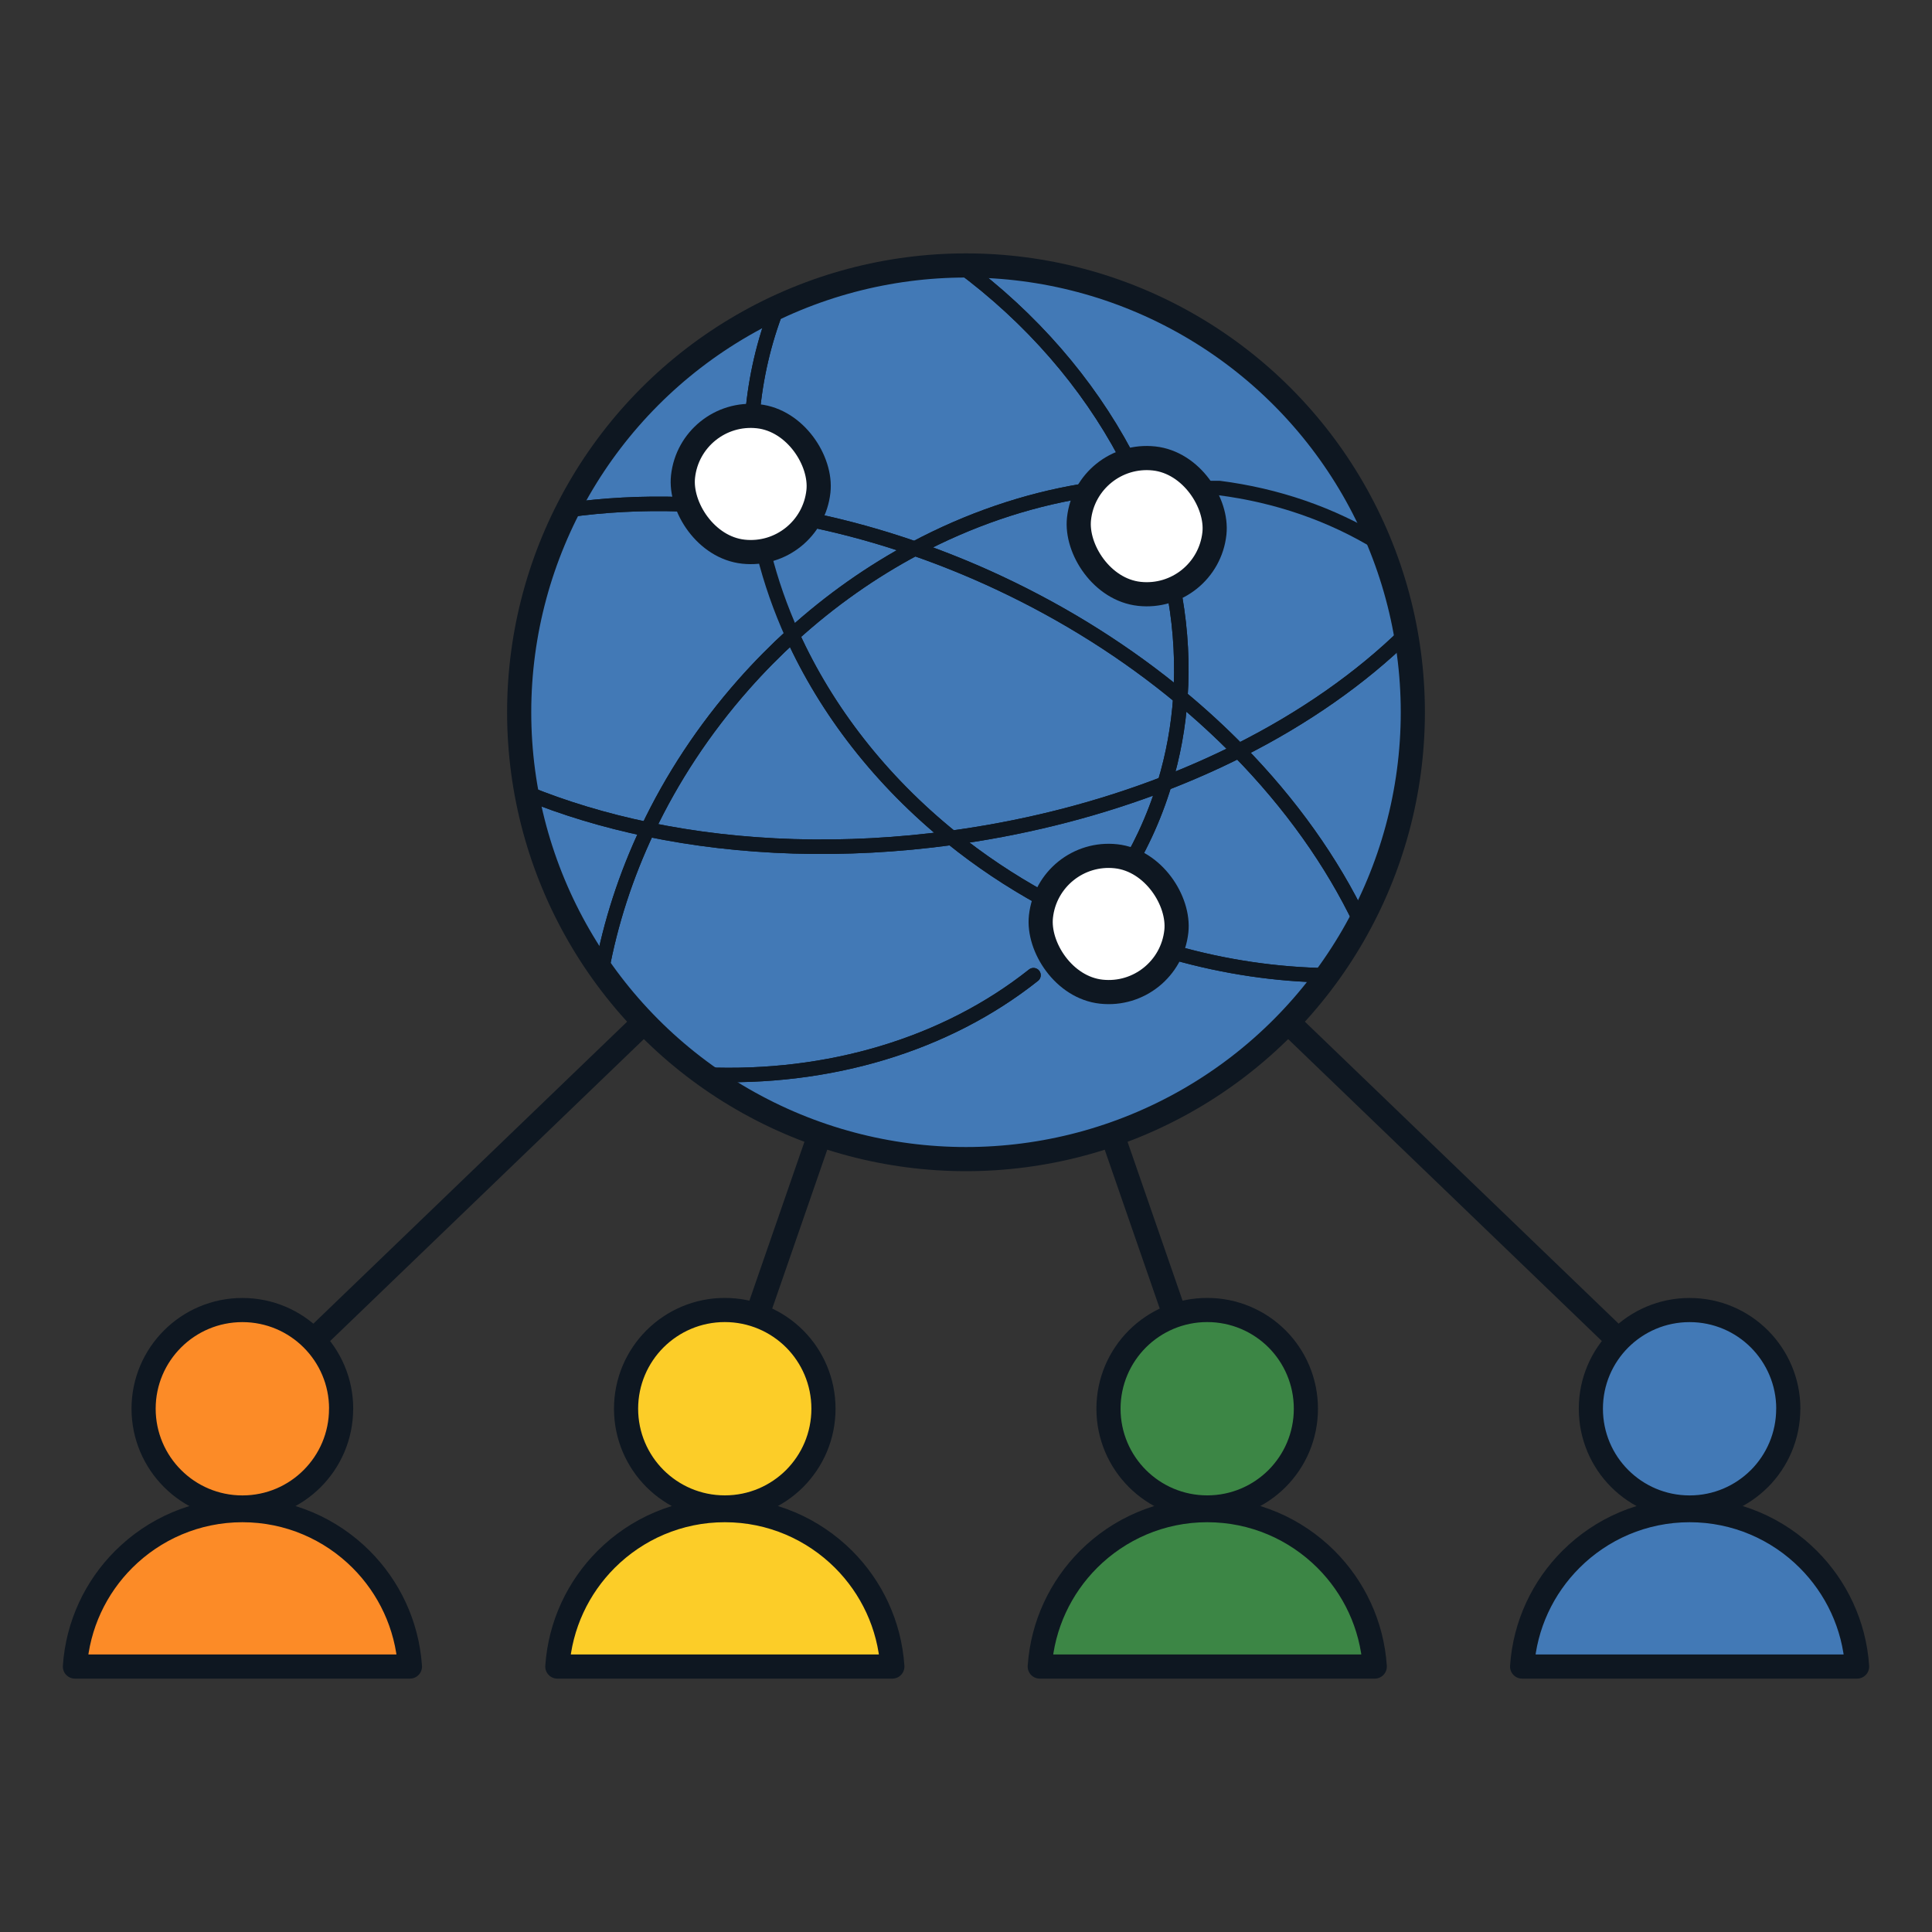 <?xml version="1.0" encoding="UTF-8"?>
<svg id="Network:_Global_Connection_Filled_" data-name="Network: Global Connection (Filled)" xmlns="http://www.w3.org/2000/svg" viewBox="0 0 400 400">
  <rect x="0" y="0" width="400" height="400" fill="#333333" stroke="none"/>
  <defs>
    <style>
      .cls-1 {
        fill: #fff;
      }

      .cls-1, .cls-2, .cls-3, .cls-4, .cls-5, .cls-6, .cls-7, .cls-8 {
        stroke: #0e1721;
        stroke-linecap: round;
        stroke-linejoin: round;
      }

      .cls-1, .cls-2, .cls-3, .cls-5, .cls-6, .cls-7, .cls-8 {
        stroke-width: 5px;
      }

      .cls-2, .cls-4 {
        fill: none;
      }

      .cls-3, .cls-4, .cls-5, .cls-7, .cls-8 {
        fill-rule: evenodd;
      }

      .cls-3, .cls-6 {
        fill: #4279b6;
      }

      .cls-4 {
        stroke-width: 3px;
      }

      .cls-5 {
        fill: #fc8b27;
      }

      .cls-7 {
        fill: #3c8645;
      }

      .cls-8 {
        fill: #fccd28;
      }
    </style>
  </defs>
  <line class="cls-2" x1="249.94" y1="291.66" x2="200" y2="147.47"/>
  <line class="cls-2" x1="50.19" y1="291.66" x2="200" y2="147.47"/>
  <line class="cls-2" x1="349.81" y1="291.66" x2="200" y2="147.47"/>
  <line class="cls-2" x1="200" y1="147.47" x2="150.05" y2="291.66"/>
  <g>
    <path class="cls-3" d="M384.49,345.04h-69.35c.58-8.65,4.33-16.43,10.1-22.19,6.28-6.29,14.96-10.18,24.56-10.19h.02c9.59,0,18.29,3.9,24.57,10.19,5.76,5.76,9.52,13.54,10.1,22.19Z"/>
    <path class="cls-3" d="M370.24,291.66c0,5.66-2.29,10.77-5.97,14.47h-.01c-3.69,3.69-8.8,5.98-14.43,5.98h-.02c-5.65,0-10.76-2.29-14.46-5.99-3.7-3.69-5.98-8.82-5.98-14.46s2.28-10.75,5.98-14.45c3.7-3.69,8.81-5.98,14.46-5.98s10.76,2.29,14.45,5.98c3.69,3.7,5.99,8.82,5.99,14.45Z"/>
  </g>
  <g>
    <path class="cls-5" d="M84.87,345.04H15.51c.59-8.65,4.33-16.43,10.1-22.19,6.29-6.29,14.98-10.18,24.56-10.19h.02c9.6,0,18.29,3.9,24.58,10.19,5.76,5.76,9.51,13.54,10.1,22.19Z"/>
    <path class="cls-5" d="M70.62,291.66c0,5.66-2.29,10.77-5.99,14.47h0c-3.68,3.69-8.79,5.98-14.43,5.98h-.02c-5.64,0-10.76-2.29-14.45-5.99-3.7-3.69-6-8.82-6-14.46s2.29-10.75,6-14.45c3.69-3.69,8.81-5.98,14.45-5.98s10.76,2.29,14.45,5.98c3.71,3.7,6,8.82,6,14.45Z"/>
  </g>
  <g>
    <path class="cls-7" d="M284.62,345.04h-69.35c.59-8.65,4.34-16.43,10.11-22.2,6.28-6.28,14.97-10.18,24.56-10.18h.01c9.61,0,18.28,3.9,24.58,10.18,5.77,5.77,9.52,13.54,10.1,22.2Z"/>
    <path class="cls-7" d="M270.37,291.66c0,2.82-.57,5.51-1.6,7.96-1.03,2.44-2.53,4.65-4.37,6.5-3.7,3.69-8.8,5.98-14.45,5.98h-.01c-5.65,0-10.75-2.29-14.45-5.98-3.7-3.7-5.99-8.82-5.99-14.46s2.29-10.76,5.99-14.46c3.7-3.69,8.81-5.98,14.45-5.98s10.76,2.29,14.46,5.98c3.69,3.7,5.97,8.82,5.97,14.46Z"/>
  </g>
  <g>
    <path class="cls-8" d="M184.74,345.04h-69.35c.59-8.65,4.34-16.43,10.11-22.2,6.28-6.28,14.97-10.18,24.56-10.18h.01c9.61,0,18.28,3.9,24.58,10.18,5.77,5.77,9.52,13.54,10.1,22.2Z"/>
    <path class="cls-8" d="M170.49,291.66c0,2.82-.57,5.51-1.6,7.96-1.03,2.44-2.53,4.65-4.37,6.5-3.7,3.69-8.8,5.98-14.45,5.98h-.01c-5.65,0-10.75-2.29-14.45-5.98-3.7-3.7-5.99-8.82-5.99-14.46s2.29-10.76,5.99-14.46c3.7-3.69,8.81-5.98,14.45-5.98s10.76,2.29,14.46,5.98c3.69,3.7,5.97,8.82,5.97,14.46Z"/>
  </g>
  <g>
    <g>
      <circle class="cls-6" cx="200" cy="147.47" r="92.51"/>
      <g>
        <path class="cls-4" d="M291.09,131.26c-9.38,9.17-21.1,17.39-34.63,24.18,10.78,11,19.32,23.03,25.24,35.42"/>
        <path class="cls-4" d="M213.97,201.9c-18.12,14.39-42.43,21.67-68.14,20.56"/>
        <path class="cls-4" d="M274.78,201.93c-10.42-.16-21.1-1.7-31.72-4.72"/>
        <path class="cls-4" d="M243.05,197.21c10.62,3.02,21.31,4.56,31.72,4.72"/>
        <path class="cls-4" d="M281.71,190.86c-5.92-12.39-14.46-24.42-25.24-35.42-4.89,2.46-10.02,4.73-15.35,6.79-1.09,3.6-2.44,7.15-4.07,10.63-.77,1.65-1.59,3.26-2.47,4.83"/>
        <path class="cls-4" d="M124.57,201.04c1.81-9.87,4.99-19.74,9.53-29.32-8.93-1.86-17.35-4.4-25.1-7.57"/>
        <path class="cls-4" d="M215.91,186.08c-6.79-3.72-13.1-7.96-18.88-12.62-22.33,3.04-43.81,2.24-62.93-1.74-4.54,9.57-7.72,19.45-9.53,29.32"/>
        <path class="cls-4" d="M145.84,222.46c25.71,1.11,50.01-6.17,68.14-20.56"/>
        <path class="cls-4" d="M234.58,177.69c.87-1.57,1.69-3.19,2.47-4.83,1.63-3.48,2.98-7.03,4.07-10.63-12.97,5.01-27.16,8.78-42.21,10.97-.63.09-1.25.17-1.88.26,5.78,4.66,12.08,8.9,18.88,12.62"/>
        <path class="cls-4" d="M198.86,54.97c14.69,10.86,26.28,24.35,34.12,39.06"/>
        <path class="cls-4" d="M243.32,123.84c1.16,6.82,1.54,13.69,1.07,20.51,4.29,3.55,8.32,7.26,12.08,11.1,13.52-6.79,25.25-15.02,34.63-24.18"/>
        <path class="cls-4" d="M285.71,112.61c-10.13-6.23-21.44-10.05-33.27-11.57h-9.12"/>
        <path class="cls-4" d="M155.79,85.7c.66-7.51,2.36-14.94,5.17-22.12"/>
        <path class="cls-4" d="M117.47,105.62c7.53-1.07,15.39-1.49,23.47-1.23"/>
        <path class="cls-4" d="M232.98,94.03c-7.83-14.7-19.42-28.19-34.12-39.06"/>
        <path class="cls-4" d="M168.78,107.82c6.84,1.46,13.73,3.37,20.61,5.76,11.17-5.95,22.9-9.95,34.62-11.9"/>
        <path class="cls-4" d="M160.96,63.58c-2.81,7.18-4.5,14.61-5.17,22.12"/>
        <path class="cls-4" d="M224.01,101.68c-11.72,1.95-23.45,5.95-34.62,11.9,5.82,2.02,11.63,4.37,17.4,7.07,14.02,6.56,26.64,14.62,37.59,23.7.47-6.81.1-13.69-1.07-20.51"/>
        <path class="cls-4" d="M256.47,155.44c-3.76-3.83-7.79-7.54-12.08-11.1-.42,6.04-1.49,12.02-3.27,17.88,5.33-2.06,10.46-4.33,15.35-6.79Z"/>
        <path class="cls-4" d="M140.94,104.39c-8.08-.26-15.94.16-23.47,1.23"/>
        <path class="cls-4" d="M108.99,164.15c7.75,3.17,16.17,5.72,25.1,7.57,4.99-10.52,11.61-20.66,19.87-30.01,3.22-3.64,6.59-7.05,10.08-10.23"/>
        <path class="cls-4" d="M164.05,131.48c-3.49,3.18-6.86,6.58-10.08,10.23-8.26,9.35-14.89,19.5-19.87,30.01,19.12,3.98,40.61,4.78,62.93,1.74-14.67-11.83-25.91-26.35-32.98-41.98Z"/>
        <path class="cls-4" d="M158.18,114.67c1.42,5.69,3.39,11.32,5.87,16.81,7.9-7.18,16.44-13.16,25.34-17.9-6.89-2.39-13.78-4.31-20.61-5.76"/>
        <path class="cls-4" d="M189.39,113.58c-8.9,4.74-17.44,10.72-25.34,17.9,7.07,15.63,18.31,30.15,32.98,41.98.63-.09,1.25-.17,1.88-.26,15.04-2.19,29.24-5.96,42.21-10.97,1.78-5.86,2.86-11.85,3.27-17.88-10.95-9.07-23.57-17.13-37.59-23.7-5.77-2.7-11.58-5.05-17.4-7.07Z"/>
      </g>
    </g>
    <g>
      <rect class="cls-1" x="141.33" y="86.1" width="28.2" height="28.2" rx="14.1" ry="14.1" transform="translate(11.69 -16.15) rotate(6.18)"/>
      <rect class="cls-1" x="223.31" y="94.84" width="28.2" height="28.2" rx="14.1" ry="14.1" transform="translate(13.11 -24.93) rotate(6.18)"/>
      <rect class="cls-1" x="215.43" y="177.2" width="28.2" height="28.2" rx="14.1" ry="14.1" transform="translate(21.93 -23.6) rotate(6.18)"/>
    </g>
  </g>
</svg>